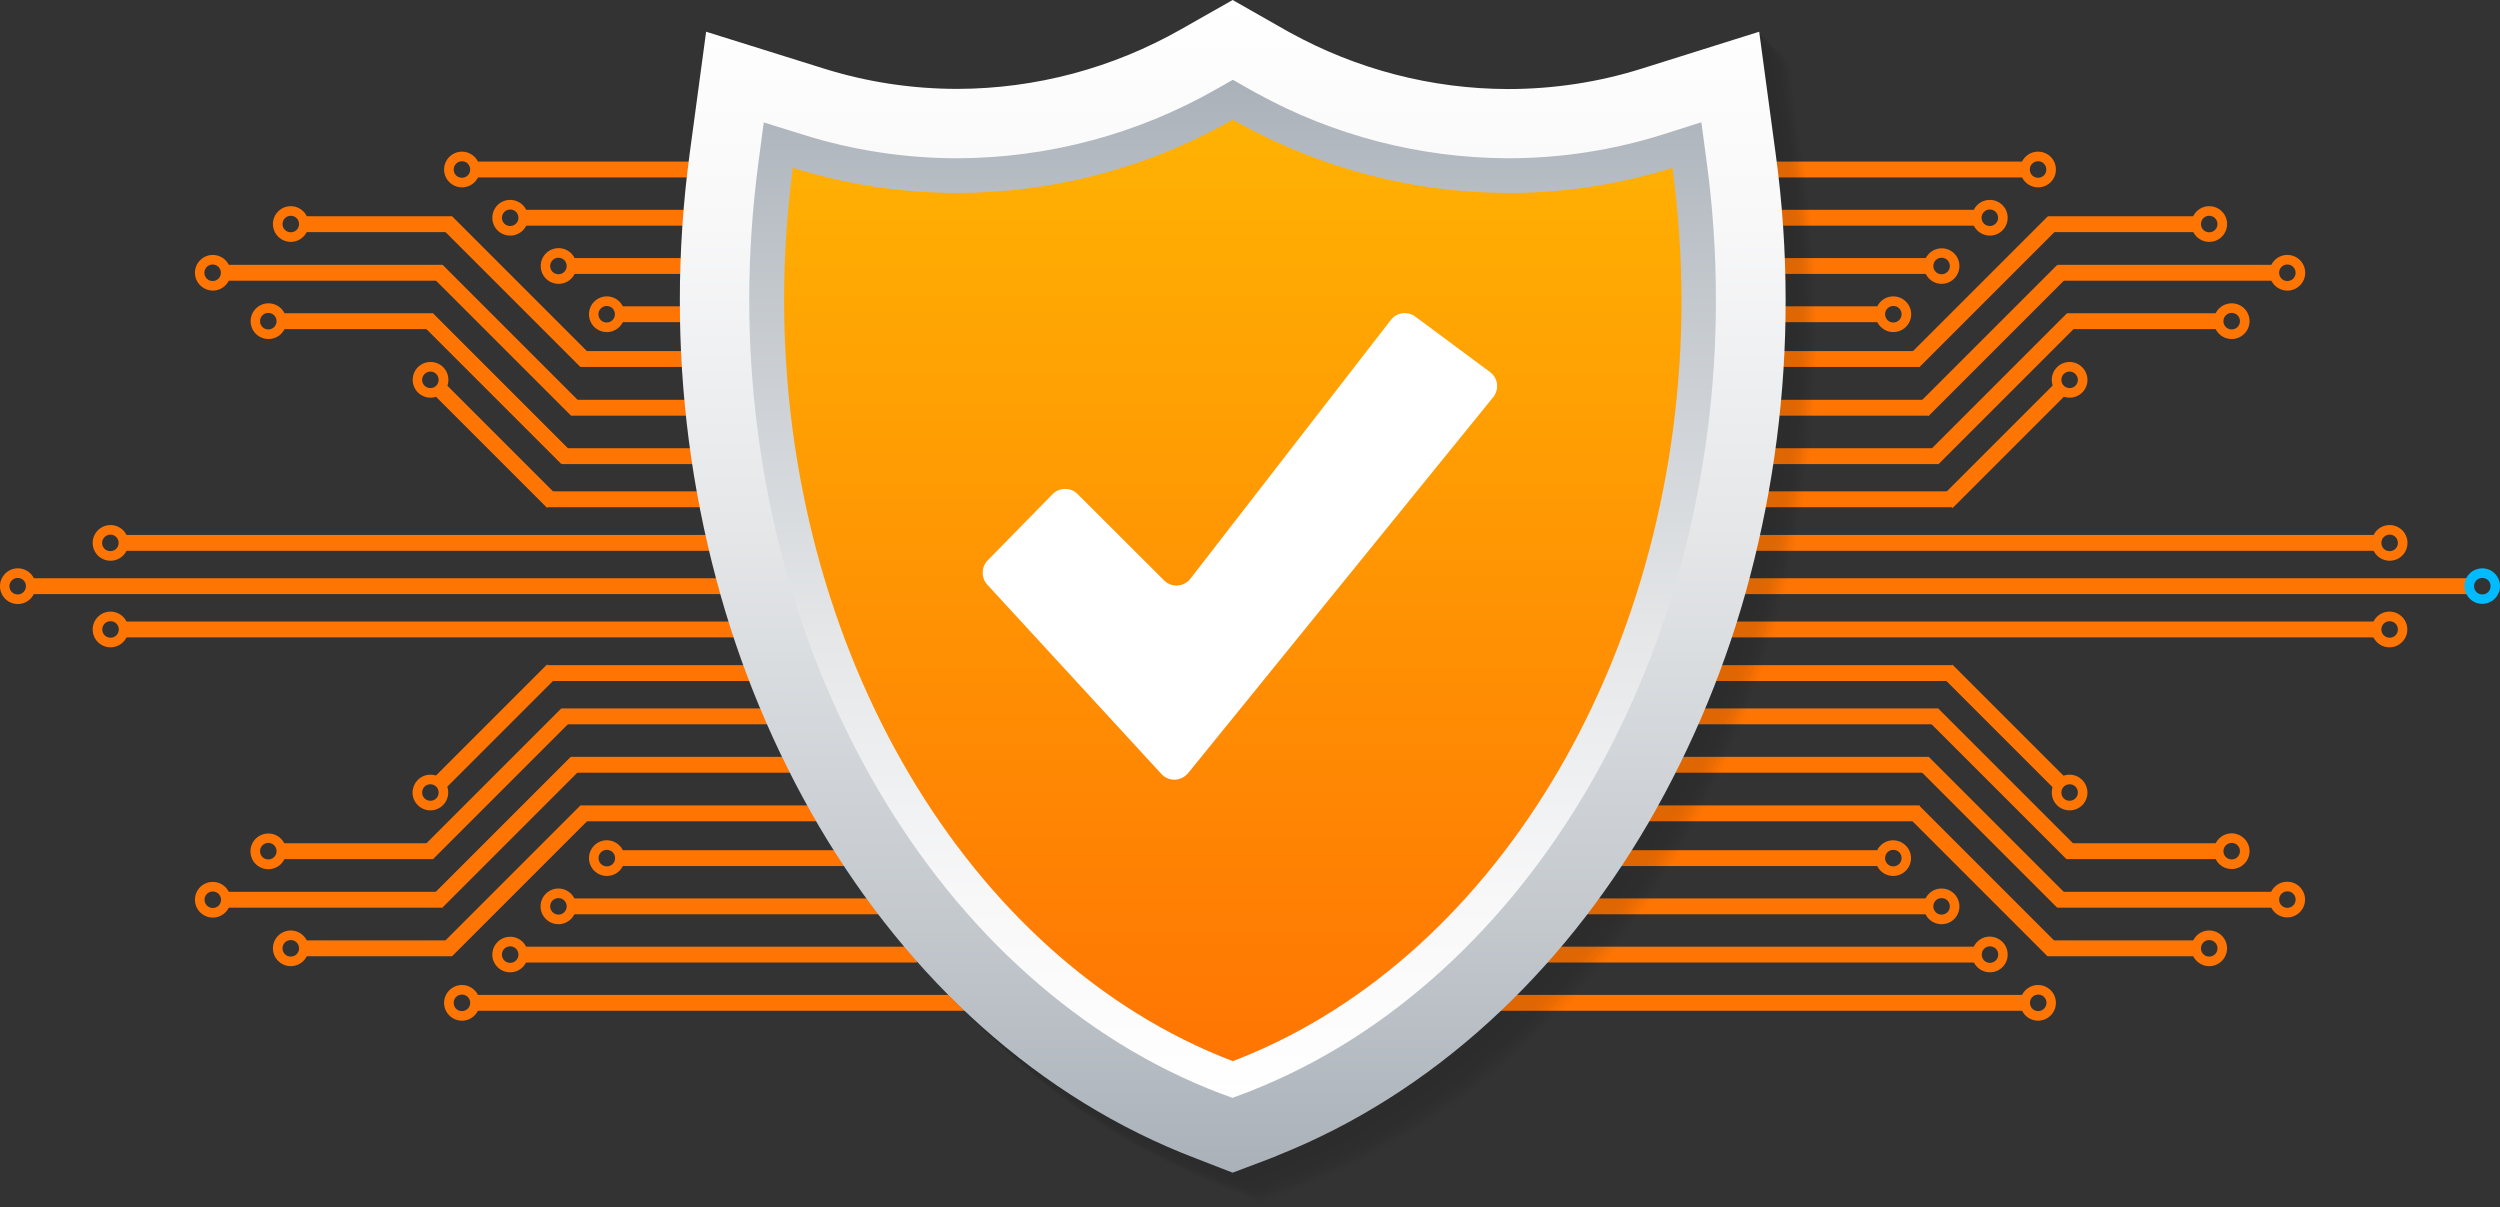 <?xml version="1.0" encoding="utf-8"?>
<!-- Generator: Adobe Illustrator 24.0.1, SVG Export Plug-In . SVG Version: 6.00 Build 0)  -->
<svg version="1.1" id="Layer_1" xmlns="http://www.w3.org/2000/svg" xmlns:xlink="http://www.w3.org/1999/xlink" x="0px" y="0px"
	 viewBox="0 0 1513.2 730.7" style="enable-background:new 0 0 1513.2 730.7;" xml:space="preserve">
<rect x="0" y="0" width="1513.2" height="730.7" fill="#333333" stroke="none"/>
<style type="text/css">
	.st0{fill:#FF7503;}
	.st1{fill:url(#SVGID_1_);}
	.st2{opacity:0.13;}
	.st3{fill-opacity:0;}
	.st4{opacity:7.692300e-02;enable-background:new    ;}
	.st5{opacity:0.154;enable-background:new    ;}
	.st6{opacity:0.231;enable-background:new    ;}
	.st7{opacity:0.308;enable-background:new    ;}
	.st8{opacity:0.385;enable-background:new    ;}
	.st9{opacity:0.462;enable-background:new    ;}
	.st10{opacity:0.538;enable-background:new    ;}
	.st11{opacity:0.615;enable-background:new    ;}
	.st12{opacity:0.692;enable-background:new    ;}
	.st13{opacity:0.769;enable-background:new    ;}
	.st14{opacity:0.846;enable-background:new    ;}
	.st15{opacity:0.923;enable-background:new    ;}
	.st16{fill:url(#SVGID_2_);}
	.st17{fill:url(#SVGID_3_);}
	.st18{fill:url(#SVGID_4_);}
	.st19{fill:#FFFFFF;}
	.st20{fill:#214270;}
	.st21{fill:#577CBC;}
	.st22{fill:#AFCAEF;}
</style>
<title>Asset 1</title>
<g id="Layer_2_1_">
	<g id="Layer_1-2">
		<rect x="905.4" y="602.2" class="st0" width="319.3" height="9.6"/>
		<path class="st0" d="M1244.4,607c0,5.9-4.8,10.8-10.8,10.8c-5.9,0-10.8-4.8-10.8-10.8c0-5.9,4.8-10.8,10.8-10.8
			S1244.4,601.1,1244.4,607C1244.4,607,1244.4,607,1244.4,607z M1238.7,607c0-2.8-2.2-5-5-5s-5,2.2-5,5s2.2,5,5,5l0,0
			C1236.4,612,1238.7,609.8,1238.7,607z"/>
		<rect x="912.1" y="573" class="st0" width="283.4" height="9.6"/>
		<path class="st0" d="M1215.2,577.8c0,6-4.9,10.8-10.8,10.7c-6,0-10.8-4.9-10.8-10.8c0-5.9,4.8-10.8,10.8-10.8l0,0
			C1210.4,567,1215.2,571.8,1215.2,577.8C1215.2,577.8,1215.2,577.8,1215.2,577.8z M1209.5,577.8c0-2.8-2.2-5-5-5s-5,2.2-5,5
			s2.2,5,5,5l0,0C1207.2,582.8,1209.5,580.6,1209.5,577.8z"/>
		<rect x="933.1" y="350" class="st0" width="560.4" height="9.6"/>
		
			<linearGradient id="SVGID_1_" gradientUnits="userSpaceOnUse" x1="1527.69" y1="730.77" x2="858.12" y2="730.77" gradientTransform="matrix(1 0 0 1 0 -376)">
			<stop  offset="0" style="stop-color:#00BEFF"/>
			<stop  offset="1" style="stop-color:#007DFF"/>
		</linearGradient>
		<path class="st1" d="M1513.2,354.8c0,5.9-4.9,10.7-10.8,10.7c-5.9,0-10.7-4.9-10.7-10.8c0-5.9,4.8-10.7,10.8-10.7
			C1508.4,344,1513.2,348.8,1513.2,354.8C1513.2,354.8,1513.2,354.8,1513.2,354.8z M1507.5,354.8c0-2.8-2.2-5-5-5s-5,2.2-5,5
			s2.2,5,5,5l0,0C1505.3,359.8,1507.5,357.6,1507.5,354.8z"/>
		<rect x="939.7" y="376.2" class="st0" width="497.8" height="9.6"/>
		<path class="st0" d="M1457.1,381c0,5.9-4.8,10.8-10.8,10.8s-10.8-4.8-10.8-10.8c0-5.9,4.8-10.8,10.8-10.8l0,0
			C1452.3,370.2,1457.1,375.1,1457.1,381z M1451.4,381c0-2.8-2.2-5-5-5s-5,2.2-5,5s2.2,5,5,5l0,0
			C1449.2,386,1451.4,383.8,1451.4,381z"/>
		<rect x="928.9" y="543.8" class="st0" width="237.3" height="9.6"/>
		<path class="st0" d="M1186,548.6c0,6-4.8,10.8-10.8,10.8s-10.8-4.8-10.8-10.8c0-6,4.8-10.8,10.8-10.8c0,0,0,0,0,0l0,0
			C1181.2,537.8,1186,542.7,1186,548.6z M1180.2,548.6c0-2.8-2.2-5-5-5s-5,2.2-5,5s2.2,5,5,5l0,0
			C1178,553.6,1180.2,551.4,1180.2,548.6L1180.2,548.6z"/>
		<rect x="899.7" y="514.6" class="st0" width="237.3" height="9.6"/>
		<path class="st0" d="M1156.7,519.4c0,5.9-4.8,10.8-10.8,10.8c-5.9,0-10.8-4.8-10.8-10.8c0-5.9,4.8-10.8,10.8-10.8c0,0,0,0,0,0
			C1151.9,508.7,1156.7,513.5,1156.7,519.4z M1151,519.4c0-2.8-2.2-5-5-5s-5,2.2-5,5s2.2,5,5,5l0,0
			C1148.7,524.4,1151,522.2,1151,519.4z"/>
		
			<rect x="1207.8" y="391.5" transform="matrix(0.707 -0.707 0.707 0.707 44.308 986.229)" class="st0" width="9.6" height="96.2"/>
		<path class="st0" d="M1263.5,479.7c0,6-4.8,10.8-10.8,10.8s-10.8-4.8-10.8-10.8c0-6,4.8-10.8,10.8-10.8c0,0,0,0,0,0l0,0
			C1258.6,468.9,1263.4,473.7,1263.5,479.7z M1257.7,479.7c0-2.8-2.2-5-5-5s-5,2.2-5,5s2.2,5,5,5l0,0
			C1255.5,484.7,1257.7,482.4,1257.7,479.7z"/>
		<rect x="937.8" y="402.6" class="st0" width="244" height="9.6"/>
		<rect x="1239.6" y="569.2" class="st0" width="88.7" height="9.6"/>
		<path class="st0" d="M1348,574c0,5.9-4.8,10.8-10.8,10.8c-5.9,0-10.8-4.8-10.8-10.8c0-5.9,4.8-10.8,10.8-10.8S1348,568.1,1348,574
			C1348,574,1348,574,1348,574z M1342.2,574c0-2.8-2.2-5-5-5s-5,2.2-5,5s2.2,5,5,5S1342.2,576.8,1342.2,574z"/>
		
			<rect x="1195.9" y="473.4" transform="matrix(0.707 -0.707 0.707 0.707 -25.317 1005.2)" class="st0" width="9.6" height="119.5"/>
		<rect x="924.6" y="487.5" class="st0" width="237.3" height="9.6"/>
		<rect x="1245.3" y="539.8" class="st0" width="130.2" height="9.6"/>
		<path class="st0" d="M1395.2,544.5c0,5.9-4.8,10.8-10.8,10.8c-5.9,0-10.8-4.8-10.8-10.8c0-5.9,4.8-10.8,10.8-10.8
			S1395.2,538.6,1395.2,544.5C1395.2,544.5,1395.2,544.5,1395.2,544.5z M1389.5,544.5c0-2.8-2.2-5-5-5s-5,2.2-5,5s2.2,5,5,5l0,0
			C1387.3,549.5,1389.5,547.3,1389.5,544.5z"/>
		
			<rect x="1201.7" y="444" transform="matrix(0.707 -0.707 0.707 0.707 -2.804 1000.631)" class="st0" width="9.6" height="119.4"/>
		<rect x="930.3" y="458.1" class="st0" width="237.3" height="9.6"/>
		<rect x="1251.1" y="510.4" class="st0" width="90.8" height="9.6"/>
		<path class="st0" d="M1361.6,515.2c0,5.9-4.8,10.8-10.8,10.8s-10.8-4.8-10.8-10.8c0-5.9,4.8-10.8,10.8-10.8
			C1356.8,504.5,1361.6,509.3,1361.6,515.2z M1355.8,515.2c0-2.8-2.2-5-5-5s-5,2.2-5,5s2.2,5,5,5l0,0
			C1353.6,520.2,1355.8,518,1355.8,515.2z"/>
		
			<rect x="1207.4" y="414.7" transform="matrix(0.707 -0.707 0.707 0.707 19.612 996.112)" class="st0" width="9.6" height="119.4"/>
		<rect x="936" y="428.8" class="st0" width="237.3" height="9.6"/>
		<rect x="987.4" y="97.8" class="st0" width="237.3" height="9.6"/>
		<path class="st0" d="M1233.6,113.4c-5.9,0-10.8-4.8-10.8-10.8s4.8-10.8,10.8-10.8s10.8,4.8,10.8,10.8
			C1244.4,108.6,1239.6,113.4,1233.6,113.4L1233.6,113.4z M1233.6,97.6c-2.8,0-5,2.2-5,5s2.2,5,5,5s5-2.2,5-5l0,0
			C1238.6,99.8,1236.4,97.6,1233.6,97.6z"/>
		<rect x="958.2" y="127" class="st0" width="237.3" height="9.6"/>
		<path class="st0" d="M1204.4,142.6c-5.9,0-10.8-4.8-10.8-10.8s4.8-10.8,10.8-10.8s10.8,4.8,10.8,10.8
			C1215.2,137.8,1210.4,142.6,1204.4,142.6L1204.4,142.6z M1204.4,126.8c-2.8,0-5,2.2-5,5c0,2.8,2.2,5,5,5s5-2.2,5-5c0,0,0,0,0,0
			l0,0C1209.4,129,1207.2,126.8,1204.4,126.8z"/>
		<rect x="939.7" y="323.8" class="st0" width="497.8" height="9.6"/>
		<path class="st0" d="M1446.4,339.4c-5.9,0-10.8-4.8-10.8-10.8s4.8-10.8,10.8-10.8c5.9,0,10.8,4.8,10.8,10.8
			C1457.2,334.6,1452.4,339.4,1446.4,339.4L1446.4,339.4z M1446.4,323.6c-2.8,0-5,2.2-5,5s2.2,5,5,5s5-2.2,5-5l0,0
			C1451.4,325.8,1449.2,323.6,1446.4,323.6z"/>
		<rect x="928.9" y="156.2" class="st0" width="237.3" height="9.6"/>
		<path class="st0" d="M1175.2,171.8c-5.9,0-10.7-4.9-10.7-10.8c0-5.9,4.9-10.7,10.8-10.7c5.9,0,10.7,4.8,10.7,10.7
			C1186,166.9,1181.2,171.8,1175.2,171.8C1175.2,171.8,1175.2,171.8,1175.2,171.8z M1175.2,156c-2.8,0-5,2.2-5,5s2.2,5,5,5
			s5-2.2,5-5l0,0C1180.2,158.2,1178,156,1175.2,156C1175.2,156,1175.2,156,1175.2,156L1175.2,156z"/>
		<rect x="899.7" y="185.4" class="st0" width="237.3" height="9.6"/>
		<path class="st0" d="M1146,201c-5.9,0-10.8-4.8-10.8-10.8s4.8-10.8,10.8-10.8c5.9,0,10.8,4.8,10.8,10.8S1151.9,201,1146,201
			L1146,201z M1146,185.2c-2.8,0-5,2.2-5,5s2.2,5,5,5s5-2.2,5-5l0,0C1151,187.4,1148.8,185.2,1146,185.2z"/>
		
			<rect x="1164.6" y="265.2" transform="matrix(0.707 -0.707 0.707 0.707 164.245 936.55)" class="st0" width="96.2" height="9.6"/>
		<path class="st0" d="M1252.7,240.7c-5.9,0-10.8-4.8-10.8-10.8c0-5.9,4.8-10.8,10.8-10.8c5.9,0,10.7,4.8,10.8,10.8
			C1263.5,235.9,1258.7,240.7,1252.7,240.7C1252.7,240.7,1252.7,240.7,1252.7,240.7z M1252.7,224.9c-2.8,0-5,2.2-5,5s2.2,5,5,5
			s5-2.2,5-5l0,0C1257.7,227.2,1255.4,224.9,1252.7,224.9L1252.7,224.9L1252.7,224.9z"/>
		<rect x="937.8" y="297.4" class="st0" width="244" height="9.6"/>
		<rect x="1239.6" y="130.9" class="st0" width="88.7" height="9.6"/>
		<path class="st0" d="M1337.2,146.4c-5.9,0-10.8-4.8-10.8-10.8c0-5.9,4.8-10.8,10.8-10.8s10.8,4.8,10.8,10.8c0,0,0,0,0,0
			C1348,141.6,1343.2,146.4,1337.2,146.4z M1337.2,130.6c-2.8,0-5,2.2-5,5s2.2,5,5,5s5-2.2,5-5l0,0
			C1342.2,132.9,1340,130.6,1337.2,130.6L1337.2,130.6L1337.2,130.6z"/>
		
			<rect x="1141" y="171.7" transform="matrix(0.707 -0.707 0.707 0.707 226.896 900.729)" class="st0" width="119.4" height="9.6"/>
		<rect x="924.6" y="212.5" class="st0" width="237.3" height="9.6"/>
		<rect x="1245.3" y="160.3" class="st0" width="130.2" height="9.6"/>
		<path class="st0" d="M1384.5,175.9c-5.9,0-10.8-4.8-10.8-10.8s4.8-10.8,10.8-10.8c5.9,0,10.8,4.8,10.8,10.8
			S1390.4,175.9,1384.5,175.9L1384.5,175.9z M1384.5,160.1c-2.8,0-5,2.2-5,5s2.2,5,5,5s5-2.2,5-5l0,0
			C1389.5,162.3,1387.2,160.1,1384.5,160.1z"/>
		
			<rect x="1146.7" y="201.1" transform="matrix(0.707 -0.707 0.707 0.707 207.753 913.416)" class="st0" width="119.4" height="9.6"/>
		<rect x="930.3" y="242" class="st0" width="237.3" height="9.6"/>
		<rect x="1251.1" y="189.6" class="st0" width="90.8" height="9.6"/>
		<path class="st0" d="M1350.8,205.2c-6,0-10.8-4.8-10.8-10.8c0-6,4.8-10.8,10.8-10.8c6,0,10.8,4.8,10.8,10.8l0,0
			C1361.6,200.3,1356.8,205.2,1350.8,205.2z M1350.8,189.4c-2.8,0-5,2.2-5,5s2.2,5,5,5s5-2.2,5-5l0,0
			C1355.8,191.6,1353.6,189.4,1350.8,189.4z"/>
		
			<rect x="1152.5" y="230.5" transform="matrix(0.707 -0.707 0.707 0.707 188.707 926.067)" class="st0" width="119.4" height="9.6"/>
		<rect x="936" y="271.3" class="st0" width="237.3" height="9.6"/>
		<rect x="288.5" y="97.8" class="st0" width="319.3" height="9.6"/>
		<path class="st0" d="M268.8,102.6c0-5.9,4.8-10.8,10.8-10.8c5.9,0,10.8,4.8,10.8,10.8s-4.8,10.8-10.8,10.8c0,0,0,0,0,0l0,0
			C273.7,113.4,268.8,108.6,268.8,102.6z M274.6,102.6c0,2.8,2.2,5,5,5s5-2.2,5-5s-2.2-5-5-5l0,0C276.8,97.6,274.6,99.9,274.6,102.6
			z"/>
		<rect x="317.7" y="127" class="st0" width="283.4" height="9.6"/>
		<path class="st0" d="M298,131.8c0-6,4.8-10.8,10.8-10.8c6,0,10.8,4.8,10.8,10.8c0,6-4.8,10.8-10.8,10.8l0,0
			C302.8,142.6,298,137.8,298,131.8z M303.8,131.8c0,2.8,2.2,5,5,5s5-2.2,5-5s-2.2-5-5-5l0,0C306,126.8,303.8,129.1,303.8,131.8
			L303.8,131.8z"/>
		<rect x="19.7" y="350" class="st0" width="560.4" height="9.6"/>
		<path class="st0" d="M0,354.8c0-5.9,4.8-10.8,10.8-10.8s10.8,4.8,10.8,10.8c0,5.9-4.8,10.8-10.8,10.8C4.8,365.6,0,360.8,0,354.8
			C0,354.8,0,354.8,0,354.8z M5.7,354.8c0,2.8,2.2,5,5,5s5-2.2,5-5s-2.2-5-5-5l0,0C8,349.8,5.7,352,5.7,354.8z"/>
		<rect x="75.8" y="323.8" class="st0" width="497.8" height="9.6"/>
		<path class="st0" d="M56.1,328.6c0-5.9,4.8-10.8,10.8-10.8c5.9,0,10.8,4.8,10.8,10.8c0,5.9-4.8,10.8-10.8,10.8c0,0,0,0,0,0l0,0
			C60.9,339.4,56.1,334.6,56.1,328.6z M61.8,328.6c0,2.8,2.2,5,5,5s5-2.2,5-5s-2.2-5-5-5l0,0C64.1,323.6,61.8,325.9,61.8,328.6z"/>
		<rect x="347" y="156.2" class="st0" width="237.3" height="9.6"/>
		<path class="st0" d="M327.3,161c0-6,4.8-10.8,10.8-10.8c6,0,10.8,4.8,10.8,10.8c0,6-4.8,10.8-10.8,10.8l0,0
			C332.1,171.8,327.3,167,327.3,161z M333,161c0,2.8,2.2,5,5,5s5-2.2,5-5s-2.2-5-5-5l0,0C335.3,156,333,158.2,333,161
			C333,161,333,161,333,161L333,161z"/>
		<rect x="376.2" y="185.4" class="st0" width="237.3" height="9.6"/>
		<path class="st0" d="M356.5,190.2c0-5.9,4.8-10.8,10.8-10.8c5.9,0,10.8,4.8,10.8,10.8c0,5.9-4.8,10.8-10.8,10.8l0,0l0,0
			C361.3,201,356.5,196.2,356.5,190.2z M362.2,190.2c0,2.8,2.2,5,5,5s5-2.2,5-5s-2.2-5-5-5l0,0C364.5,185.2,362.2,187.5,362.2,190.2
			z"/>
		
			<rect x="295.8" y="221.9" transform="matrix(0.707 -0.707 0.707 0.707 -102.88 291.638)" class="st0" width="9.6" height="96.2"/>
		<path class="st0" d="M249.8,229.9c0-6,4.8-10.8,10.8-10.8c6,0,10.8,4.8,10.8,10.8c0,6-4.8,10.8-10.8,10.8l0,0
			C254.6,240.7,249.8,235.9,249.8,229.9z M255.5,229.9c0,2.8,2.2,5,5,5c2.8,0,5-2.2,5-5c0-2.8-2.2-5-5-5l0,0
			C257.8,224.9,255.5,227.2,255.5,229.9L255.5,229.9z"/>
		<rect x="331.5" y="297.4" class="st0" width="244" height="9.6"/>
		<rect x="184.9" y="130.9" class="st0" width="88.7" height="9.6"/>
		<path class="st0" d="M165.2,135.6c0-5.9,4.8-10.8,10.8-10.8c5.9,0,10.8,4.8,10.8,10.8c0,5.9-4.8,10.8-10.8,10.8l0,0
			C170.1,146.4,165.2,141.6,165.2,135.6z M171,135.6c0,2.8,2.2,5,5,5s5-2.2,5-5s-2.2-5-5-5l0,0C173.2,130.6,171,132.9,171,135.6z"/>
		
			<rect x="307.7" y="116.8" transform="matrix(0.707 -0.707 0.707 0.707 -33.259 272.663)" class="st0" width="9.6" height="119.4"/>
		<rect x="351.3" y="212.5" class="st0" width="237.3" height="9.6"/>
		<rect x="137.7" y="160.3" class="st0" width="130.2" height="9.6"/>
		<path class="st0" d="M118,165.1c0-5.9,4.8-10.8,10.8-10.8c5.9,0,10.8,4.8,10.8,10.8c0,5.9-4.8,10.8-10.8,10.8l0,0
			C122.8,175.8,118,171,118,165.1z M123.7,165.1c0,2.8,2.2,5,5,5c2.8,0,5-2.2,5-5s-2.2-5-5-5c0,0,0,0,0,0l0,0
			C126,160.1,123.7,162.3,123.7,165.1C123.7,165.1,123.7,165.1,123.7,165.1L123.7,165.1z"/>
		
			<rect x="302" y="146.2" transform="matrix(0.707 -0.707 0.707 0.707 -55.758 277.232)" class="st0" width="9.6" height="119.4"/>
		<rect x="345.6" y="242" class="st0" width="237.3" height="9.6"/>
		<rect x="171.4" y="189.6" class="st0" width="90.8" height="9.6"/>
		<path class="st0" d="M151.7,194.4c0-5.9,4.8-10.8,10.8-10.8s10.8,4.8,10.8,10.8s-4.8,10.8-10.8,10.8l0,0
			C156.5,205.2,151.7,200.4,151.7,194.4z M157.4,194.4c0,2.8,2.2,5,5,5s5-2.2,5-5s-2.2-5-5-5l0,0
			C159.6,189.4,157.4,191.6,157.4,194.4L157.4,194.4L157.4,194.4z"/>
		
			<rect x="296.2" y="175.5" transform="matrix(0.707 -0.707 0.707 0.707 -78.178 281.761)" class="st0" width="9.6" height="119.4"/>
		<rect x="339.9" y="271.3" class="st0" width="237.3" height="9.6"/>
		<rect x="288.5" y="602.2" class="st0" width="319.9" height="9.6"/>
		<path class="st0" d="M279.6,596.2c5.9,0,10.8,4.8,10.8,10.8c0,5.9-4.8,10.8-10.8,10.8c-5.9,0-10.8-4.8-10.8-10.8c0,0,0,0,0,0
			C268.8,601.1,273.7,596.2,279.6,596.2z M279.6,612c2.8,0,5-2.2,5-5s-2.2-5-5-5s-5,2.2-5,5S276.8,612,279.6,612z"/>
		<rect x="317.7" y="573" class="st0" width="237.3" height="9.6"/>
		<path class="st0" d="M308.8,567c5.9,0,10.8,4.8,10.7,10.8c0,5.9-4.8,10.8-10.8,10.7c-5.9,0-10.7-4.8-10.7-10.7
			C298,571.9,302.8,567,308.8,567C308.7,567,308.8,567,308.8,567z M308.8,582.8c2.8,0,5-2.2,5-5s-2.2-5-5-5s-5,2.2-5,5
			C303.8,580.6,306,582.8,308.8,582.8C308.8,582.8,308.8,582.8,308.8,582.8L308.8,582.8z"/>
		<rect x="75.8" y="376.2" class="st0" width="497.8" height="9.6"/>
		<path class="st0" d="M66.9,370.2c5.9,0,10.8,4.8,10.8,10.8c0,5.9-4.8,10.8-10.8,10.8S56.1,387,56.1,381c0,0,0,0,0,0
			C56.1,375.1,60.9,370.2,66.9,370.2z M66.9,386c2.8,0,5-2.2,5-5s-2.2-5-5-5s-5,2.2-5,5l0,0C61.9,383.8,64.1,386,66.9,386L66.9,386z
			"/>
		<rect x="347" y="543.8" class="st0" width="237.3" height="9.6"/>
		<path class="st0" d="M338,537.8c5.9,0,10.8,4.8,10.8,10.8c0,5.9-4.8,10.8-10.8,10.8c-5.9,0-10.8-4.8-10.8-10.8
			S332.1,537.8,338,537.8L338,537.8z M338,553.6c2.8,0,5-2.2,5-5s-2.2-5-5-5s-5,2.2-5,5l0,0C333,551.4,335.3,553.6,338,553.6z"/>
		<rect x="376.2" y="514.6" class="st0" width="237.3" height="9.6"/>
		<path class="st0" d="M367.3,508.6c5.9,0,10.8,4.8,10.8,10.8s-4.8,10.8-10.8,10.8c-5.9,0-10.8-4.8-10.8-10.8
			C356.5,513.5,361.3,508.6,367.3,508.6C367.3,508.6,367.3,508.6,367.3,508.6z M367.3,524.4c2.8,0,5-2.2,5-5s-2.2-5-5-5s-5,2.2-5,5
			l0,0C362.3,522.2,364.5,524.4,367.3,524.4z"/>
		
			<rect x="252.5" y="434.8" transform="matrix(0.707 -0.707 0.707 0.707 -222.824 341.32)" class="st0" width="96.2" height="9.6"/>
		<path class="st0" d="M260.5,468.9c5.9,0,10.8,4.8,10.8,10.8c0,5.9-4.8,10.8-10.8,10.8c-5.9,0-10.8-4.8-10.8-10.8
			C249.8,473.7,254.6,468.9,260.5,468.9C260.5,468.9,260.5,468.9,260.5,468.9z M260.5,484.7c2.8,0,5-2.2,5-5s-2.2-5-5-5s-5,2.2-5,5
			S257.8,484.7,260.5,484.7z"/>
		<rect x="331.5" y="402.6" class="st0" width="244" height="9.6"/>
		<rect x="184.9" y="569.2" class="st0" width="88.7" height="9.6"/>
		<path class="st0" d="M176,563.2c5.9,0,10.8,4.8,10.8,10.8c0,5.9-4.8,10.8-10.8,10.8c-5.9,0-10.8-4.8-10.8-10.8
			C165.2,568.1,170,563.2,176,563.2C176,563.2,176,563.2,176,563.2z M176,579c2.8,0,5-2.2,5-5s-2.2-5-5-5s-5,2.2-5,5l0,0
			C171,576.8,173.2,579,176,579L176,579z"/>
		
			<rect x="252.8" y="528.4" transform="matrix(0.707 -0.707 0.707 0.707 -285.468 377.139)" class="st0" width="119.4" height="9.6"/>
		<rect x="351.3" y="487.5" class="st0" width="237.3" height="9.6"/>
		<rect x="137.7" y="539.8" class="st0" width="130.2" height="9.6"/>
		<path class="st0" d="M128.8,533.8c5.9,0,10.8,4.8,10.8,10.8c0,5.9-4.8,10.8-10.8,10.8c-5.9,0-10.8-4.8-10.8-10.8c0,0,0,0,0,0
			C118,538.6,122.8,533.8,128.8,533.8z M128.8,549.6c2.8,0,5-2.2,5-5s-2.2-5-5-5c-2.8,0-5,2.2-5,5l0,0
			C123.8,547.3,126,549.6,128.8,549.6z"/>
		
			<rect x="247" y="498.9" transform="matrix(0.707 -0.707 0.707 0.707 -266.336 364.444)" class="st0" width="119.4" height="9.6"/>
		<rect x="345.6" y="458.1" class="st0" width="237.3" height="9.6"/>
		<rect x="171.4" y="510.4" class="st0" width="90.8" height="9.6"/>
		<path class="st0" d="M162.4,504.5c6,0,10.8,4.8,10.8,10.8c0,6-4.8,10.8-10.8,10.8c-6,0-10.8-4.8-10.8-10.8c0,0,0,0,0,0l0,0
			C151.6,509.3,156.5,504.5,162.4,504.5z M162.4,520.2c2.8,0,5-2.2,5-5s-2.2-5-5-5s-5,2.2-5,5l0,0
			C157.4,518,159.6,520.2,162.4,520.2z"/>
		
			<rect x="241.3" y="469.6" transform="matrix(0.707 -0.707 0.707 0.707 -247.283 351.796)" class="st0" width="119.4" height="9.6"/>
		<rect x="339.9" y="428.8" class="st0" width="237.3" height="9.6"/>
		<g class="st2">
			<path class="st3" d="M744.7,722.1c-46.7-17.8-90.3-44.7-129.7-79.9c-37.7-33.7-70.6-74.3-98.1-120.8
				c-27.5-46.9-48.5-97.3-62.4-149.9c-14.7-55.1-22.1-111.9-22-169c0-29.5,2-59,5.9-88.2l9.9-74.1l71.3,22.3
				c26.2,8.2,53.4,12.3,80.8,12.3c47.5-0.1,94.1-12.6,135.4-36.1L767.1,21l31.1,17.7l1.4,0.8l0.1,0.1l2,1.1
				c40.4,22.3,85.7,34.1,131.9,34.2c27.4,0,54.7-4.1,80.9-12.3l71.3-22.4l10,74.1c3.9,29.2,5.9,58.7,5.9,88.2
				c0.1,56.6-7.2,112.9-21.6,167.6c-13.7,52.1-34.3,102.2-61.3,148.9c-26.9,46.2-59.4,86.7-96.5,120.5
				c-38.7,35.3-81.7,62.4-127.6,80.7l-1.1,0.4c-1.3,0.5-2.6,1.1-4,1.6l-22.5,8.5L744.7,722.1z"/>
			<path class="st4" d="M743.1,720.5c-46.7-17.8-90.3-44.7-129.7-79.9c-37.7-33.7-70.6-74.4-98.1-120.8
				c-27.5-46.9-48.5-97.3-62.4-149.9c-14.7-55.1-22.1-111.9-22-169c0-29.5,2-59,5.9-88.2l10-74.1l71.3,22.3
				c26.2,8.2,53.5,12.3,80.9,12.3c47.5-0.1,94.2-12.6,135.4-36.1l31.1-17.7l31.1,17.7l1.4,0.8l0.2,0.1l2,1.1
				c40.4,22.3,85.7,34,131.9,34.2c27.4,0,54.7-4.1,80.8-12.3l71.3-22.3l10,74.1c3.9,29.3,5.9,58.7,5.9,88.2
				c0.1,56.6-7.2,112.9-21.6,167.6c-13.7,52.1-34.3,102.2-61.3,148.9c-26.9,46.2-59.4,86.7-96.5,120.5
				C882,673,839,700.2,793.1,718.4l-1.1,0.5c-1.3,0.5-2.7,1.1-4,1.6l-22.5,8.5L743.1,720.5z"/>
			<path class="st5" d="M741.4,718.8c-46.7-17.8-90.3-44.7-129.7-79.9c-37.7-33.7-70.6-74.3-98.1-120.8
				c-27.5-46.9-48.5-97.3-62.4-149.9c-14.7-55.2-22.1-112-22-169.1c0-29.5,2-59,5.9-88.2l10-74.1l71.3,22.3
				c26.2,8.2,53.5,12.3,80.9,12.3c47.5-0.1,94.2-12.6,135.4-36.1l31.1-17.6L795,35.4l1.4,0.8l0.2,0.1l2,1.1
				c40.4,22.3,85.8,34,131.9,34.2c27.4,0,54.7-4.1,80.9-12.3l71.3-22.3l10,74.1c3.9,29.2,5.9,58.7,5.9,88.2
				c0.1,56.6-7.2,112.9-21.6,167.6c-13.7,52.1-34.3,102.2-61.3,148.9c-26.9,46.2-59.4,86.7-96.5,120.5
				c-38.7,35.3-81.6,62.4-127.6,80.7l-1.1,0.5c-1.3,0.5-2.6,1.1-4,1.6l-22.5,8.6L741.4,718.8z"/>
			<path class="st6" d="M739.8,717.2c-46.7-17.8-90.3-44.7-129.7-79.9c-37.7-33.7-70.6-74.3-98.1-120.8
				c-27.5-46.9-48.5-97.3-62.4-149.9c-14.7-55.1-22.1-111.9-22-169c0-29.5,2-59,5.9-88.2l9.9-74.1l71.3,22.3
				c26.2,8.2,53.4,12.4,80.8,12.4c47.5-0.2,94.2-12.6,135.4-36.2l31.1-17.6l31.1,17.7l1.4,0.8l0.1,0.1l2,1.1
				C837.3,58,882.7,69.8,928.8,70c27.4,0,54.7-4.1,80.9-12.3l71.3-22.4l10,74.1c3.9,29.2,5.9,58.7,5.9,88.2
				c0.1,56.6-7.2,112.9-21.6,167.6c-13.7,52.1-34.3,102.2-61.3,148.9c-26.9,46.2-59.4,86.7-96.5,120.5
				c-38.7,35.3-81.7,62.4-127.6,80.7l-1.1,0.5c-1.3,0.5-2.6,1-4,1.6l-22.5,8.5L739.8,717.2z"/>
			<path class="st7" d="M738.2,715.6c-46.7-17.8-90.3-44.7-129.7-79.9c-37.7-33.7-70.6-74.3-98.1-120.8C483,468,462,417.6,448.1,365
				c-14.7-55.1-22.1-111.9-22-169c0-29.5,2-59,5.9-88.2l10-74.1L513.3,56c26.2,8.2,53.4,12.3,80.9,12.3
				c47.5-0.1,94.2-12.6,135.4-36.1l31.1-17.7l31.1,17.7l1.4,0.8l0.1,0.1l2,1.1c40.4,22.3,85.8,34,131.9,34.2
				c27.4,0,54.6-4.2,80.8-12.3l71.3-22.3l10,74.1c3.9,29.2,5.9,58.7,5.9,88.2c0.1,56.6-7.2,112.9-21.6,167.6
				c-13.7,52.1-34.3,102.2-61.3,148.9c-26.9,46.2-59.4,86.7-96.5,120.5c-38.7,35.2-81.6,62.4-127.6,80.7l-1.1,0.4
				c-1.3,0.5-2.7,1.1-4,1.6l-22.5,8.6L738.2,715.6z"/>
			<path class="st8" d="M736.6,714c-46.7-17.8-90.3-44.7-129.7-79.9c-37.7-33.7-70.7-74.3-98.1-120.8
				c-27.5-46.9-48.5-97.3-62.4-149.9c-14.7-55.2-22.1-112-22-169.1c0-29.5,2-59,5.9-88.2l10-74.1l71.3,22.3
				c26.2,8.2,53.5,12.3,80.9,12.3c47.5-0.1,94.1-12.6,135.4-36.1L759,12.9l31.1,17.7c0.5,0.3,0.9,0.5,1.4,0.8l0.2,0.1
				c0.7,0.4,1.3,0.7,2,1.1c40.4,22.3,85.8,34.1,131.9,34.2c27.4,0,54.7-4.1,80.9-12.3l71.3-22.4l10,74.1c3.9,29.3,5.9,58.7,5.9,88.2
				c0.1,56.6-7.2,112.9-21.7,167.6c-13.7,52.1-34.3,102.2-61.3,148.8c-26.9,46.2-59.4,86.7-96.5,120.5
				c-38.7,35.3-81.6,62.4-127.6,80.7l-1.1,0.5c-1.3,0.5-2.7,1.1-4,1.6l-22.5,8.5L736.6,714z"/>
			<path class="st9" d="M735,712.4c-46.7-17.8-90.3-44.7-129.7-79.9c-37.7-33.7-70.6-74.3-98.1-120.8
				c-27.5-46.9-48.5-97.3-62.4-149.9c-14.7-55.1-22.1-111.9-22-169c0-29.5,2-59,5.9-88.2l10-74.1L510,52.8
				c26.2,8.2,53.5,12.4,80.9,12.3C638.4,65,685.1,52.5,726.3,29l31.1-17.6L788.5,29l1.4,0.8l0.2,0.1l2,1.1
				c40.4,22.3,85.8,34,131.9,34.2c27.4,0,54.7-4.1,80.9-12.3l71.3-22.4l9.9,74.1c3.9,29.2,5.9,58.7,5.9,88.2
				c0.1,56.6-7.2,112.9-21.6,167.6c-13.7,52.1-34.3,102.2-61.3,148.9c-26.9,46.2-59.4,86.7-96.5,120.5
				C873.9,665,831,692.1,785,710.4l-1.1,0.5c-1.3,0.5-2.7,1-4,1.6l-22.5,8.6L735,712.4z"/>
			<path class="st10" d="M733.4,710.8c-46.7-17.8-90.3-44.7-129.7-79.9c-37.7-33.7-70.6-74.3-98.1-120.8
				c-27.5-46.9-48.5-97.3-62.4-149.9c-14.7-55.1-22.1-111.9-22-169c0-29.5,2-59,5.9-88.2l9.9-74.1l71.3,22.3
				c26.2,8.2,53.4,12.3,80.9,12.3c47.5-0.1,94.1-12.6,135.4-36.1l31.1-17.7l31.1,17.7c0.5,0.3,0.9,0.5,1.4,0.8l0.2,0.1l2,1.1
				c40.4,22.3,85.8,34,131.9,34.2c27.4,0,54.7-4.1,80.8-12.3l71.3-22.4l10,74.1c3.9,29.2,5.9,58.7,5.9,88.2
				c0.1,56.6-7.2,112.9-21.6,167.6c-13.7,52.1-34.3,102.2-61.3,148.9c-27,46.2-59.5,86.7-96.5,120.5
				c-38.7,35.2-81.6,62.4-127.6,80.7l-1.1,0.4c-1.3,0.5-2.6,1.1-4,1.6l-22.5,8.5L733.4,710.8z"/>
			<path class="st11" d="M731.8,709.1c-46.7-17.8-90.3-44.7-129.7-79.9c-37.7-33.7-70.6-74.4-98.1-120.8
				c-27.5-46.9-48.5-97.3-62.4-149.9c-14.7-55.1-22.1-111.9-22-169c0-29.5,2-59,5.9-88.2l10-74.1l71.3,22.3
				c26.2,8.2,53.5,12.3,80.9,12.3c47.5-0.1,94.2-12.6,135.4-36.1l31.1-17.6l31.1,17.7l1.4,0.8l0.2,0.1l2,1.1
				c40.4,22.3,85.8,34,131.9,34.2c27.4,0,54.7-4.1,80.9-12.3l71.3-22.4l9.9,74.1c3.9,29.2,5.9,58.7,5.9,88.2
				c0.1,56.6-7.2,112.9-21.6,167.6c-13.7,52.2-34.3,102.2-61.3,148.9c-26.9,46.2-59.4,86.7-96.5,120.5
				c-38.7,35.3-81.6,62.4-127.6,80.7l-1.1,0.5c-1.3,0.5-2.7,1.1-4,1.6l-22.5,8.6L731.8,709.1z"/>
			<path class="st12" d="M730.1,707.5c-46.7-17.8-90.3-44.7-129.7-79.9c-37.7-33.7-70.6-74.3-98.1-120.8
				c-27.5-46.9-48.5-97.3-62.4-149.8c-14.7-55.2-22.1-112-22-169.1c0-29.5,2-59,5.9-88.2l10-74.1l71.3,22.3
				c26.2,8.2,53.4,12.4,80.9,12.3c47.5-0.1,94.2-12.6,135.4-36.1l31.1-17.7l31.1,17.7c0.5,0.3,0.9,0.5,1.4,0.8l0.2,0.1l2,1.1
				c40.4,22.3,85.8,34,131.9,34.2c27.4,0,54.7-4.1,80.9-12.3l71.3-22.4l10,74.1c3.9,29.2,5.9,58.7,5.9,88.2
				c0.1,56.6-7.2,112.9-21.6,167.6c-13.7,52.1-34.3,102.2-61.3,148.9c-26.9,46.2-59.4,86.7-96.5,120.5
				c-38.7,35.3-81.6,62.4-127.6,80.7L779,706c-1.3,0.5-2.7,1.1-4,1.6l-22.5,8.5L730.1,707.5z"/>
			<path class="st13" d="M728.5,705.9c-46.7-17.8-90.3-44.7-129.7-79.9c-37.7-33.7-70.6-74.3-98.1-120.8
				c-27.5-46.9-48.5-97.3-62.4-149.9c-14.7-55.1-22.1-111.9-22-169c0-29.5,2-59,5.9-88.2l9.9-74.1l71.3,22.3
				c26.2,8.2,53.4,12.4,80.9,12.3c47.5-0.1,94.2-12.6,135.4-36.1L751,4.8l31.1,17.7l1.4,0.8l0.2,0.1l2,1.1
				c40.4,22.3,85.8,34.1,131.9,34.2c27.4,0,54.6-4.1,80.8-12.3l71.3-22.3l10,74.1c3.9,29.3,5.9,58.7,5.9,88.3
				c0.1,56.6-7.2,112.9-21.6,167.6c-13.7,52.1-34.3,102.2-61.3,148.9c-26.9,46.2-59.4,86.7-96.5,120.5
				c-38.7,35.2-81.7,62.4-127.6,80.7l-1.1,0.5c-1.3,0.5-2.6,1-4,1.6l-22.5,8.5L728.5,705.9z"/>
			<path class="st14" d="M726.9,704.3c-46.7-17.8-90.3-44.7-129.7-79.9c-37.7-33.7-70.6-74.3-98.1-120.8
				c-27.5-46.9-48.5-97.3-62.4-149.9c-14.7-55.2-22.1-112-22-169.1c0-29.5,2-59,5.9-88.2l10-74.1L502,44.7
				c26.2,8.2,53.4,12.3,80.8,12.3c47.5-0.1,94.2-12.6,135.4-36.1l31.1-17.7l31.1,17.7c0.5,0.3,0.9,0.5,1.4,0.8l0.1,0.1l2,1.1
				c40.4,22.3,85.8,34,131.9,34.2c27.4,0,54.7-4.1,80.9-12.3l71.3-22.4l10,74.1c3.9,29.2,5.9,58.7,5.9,88.2
				c0.1,56.6-7.2,112.9-21.6,167.6c-13.7,52.1-34.3,102.2-61.3,148.9c-26.9,46.2-59.4,86.7-96.5,120.5
				c-38.7,35.3-81.7,62.4-127.6,80.7l-1.1,0.4c-1.3,0.5-2.7,1.1-4,1.6l-22.5,8.6L726.9,704.3z"/>
			<path class="st15" d="M725.3,702.7c-46.7-17.8-90.3-44.7-129.7-79.9C558,589,525,548.4,497.5,502
				c-27.5-46.9-48.5-97.3-62.4-149.9c-14.7-55.2-22.1-112-22-169.1c0-29.5,2-59,5.9-88.2l10-74.1l71.3,22.3
				c26.2,8.2,53.4,12.4,80.8,12.3c47.5-0.1,94.2-12.6,135.4-36.1l31.1-17.7l31.1,17.7c0.5,0.3,0.9,0.5,1.4,0.8l0.2,0.1
				c0.7,0.4,1.3,0.7,2,1.1c40.4,22.3,85.8,34,131.9,34.2c27.4,0,54.7-4.1,80.9-12.3l71.3-22.4l10,74.1c3.9,29.2,5.9,58.7,5.9,88.2
				c0.1,56.6-7.2,112.9-21.6,167.6c-13.7,52.1-34.3,102.2-61.3,148.9c-27,46.2-59.5,86.7-96.5,120.5
				c-38.7,35.3-81.6,62.4-127.6,80.7l-1.1,0.5c-1.3,0.5-2.6,1.1-4,1.6l-22.5,8.5L725.3,702.7z"/>
			<path d="M723.7,701.1c-46.7-17.8-90.3-44.7-129.7-79.9c-37.7-33.7-70.6-74.3-98.1-120.8c-27.5-46.9-48.5-97.3-62.4-149.9
				c-14.7-55.1-22.1-111.9-22-169c0-29.5,2-59,5.9-88.2l10-74.1l71.3,22.3c26.2,8.2,53.4,12.3,80.8,12.3
				c47.5-0.1,94.1-12.6,135.4-36.1L746.1,0l31.1,17.7l1.4,0.8l0.2,0.1l2,1.1c40.4,22.3,85.8,34.1,131.9,34.2
				c27.4,0,54.7-4.1,80.8-12.3l71.3-22.4l10,74.1c4,29.3,6,58.7,6,88.2c0.1,56.6-7.2,112.9-21.6,167.6
				c-13.7,52.1-34.4,102.2-61.4,148.9c-26.9,46.2-59.4,86.7-96.5,120.5c-38.8,35.3-81.7,62.4-127.6,80.7l-1.1,0.5
				c-1.3,0.5-2.7,1.1-4,1.6l-22.5,8.5L723.7,701.1z"/>
		</g>
		
			<linearGradient id="SVGID_2_" gradientUnits="userSpaceOnUse" x1="746.195" y1="1085.62" x2="746.195" y2="376" gradientTransform="matrix(1 0 0 1 0 -376)">
			<stop  offset="0" style="stop-color:#AAB1B9"/>
			<stop  offset="0.21" style="stop-color:#C3C8CD"/>
			<stop  offset="0.54" style="stop-color:#E4E6E8"/>
			<stop  offset="0.81" style="stop-color:#F8F8F9"/>
			<stop  offset="1" style="stop-color:#FFFFFF"/>
		</linearGradient>
		<path class="st16" d="M723.7,701.1c-46.7-17.8-90.3-44.7-129.7-79.9c-37.7-33.7-70.6-74.3-98.1-120.8
			c-27.5-46.9-48.5-97.3-62.4-149.9c-14.7-55.1-22.1-111.9-22-169c0-29.5,2-59,5.9-88.2l10-74.1l71.3,22.3
			c26.2,8.2,53.4,12.3,80.8,12.3c47.5-0.1,94.1-12.6,135.4-36.1L746.1,0l31.1,17.7l1.4,0.8l0.2,0.1l2,1.1
			c40.4,22.3,85.8,34.1,131.9,34.2c27.4,0,54.7-4.1,80.8-12.3l71.3-22.4l10,74.1c4,29.3,6,58.7,6,88.2
			c0.1,56.6-7.2,112.9-21.6,167.6c-13.7,52.1-34.4,102.2-61.4,148.9c-26.9,46.2-59.4,86.7-96.5,120.5
			c-38.8,35.3-81.7,62.4-127.6,80.7l-1.1,0.5c-1.3,0.5-2.7,1.1-4,1.6l-22.5,8.5L723.7,701.1z"/>
		
			<linearGradient id="SVGID_3_" gradientUnits="userSpaceOnUse" x1="746.105" y1="424.36" x2="746.105" y2="1040.66" gradientTransform="matrix(1 0 0 1 0 -376)">
			<stop  offset="0" style="stop-color:#AAB1B9"/>
			<stop  offset="0.21" style="stop-color:#C3C8CD"/>
			<stop  offset="0.54" style="stop-color:#E4E6E8"/>
			<stop  offset="0.81" style="stop-color:#F8F8F9"/>
			<stop  offset="1" style="stop-color:#FFFFFF"/>
		</linearGradient>
		<path class="st17" d="M738.6,661.8c-41.8-15.9-81.1-40.2-116.6-72c-34.5-30.8-64.7-68.1-89.9-110.8c-25.6-43.6-45.1-90.5-58-139.4
			c-13.7-51.6-20.6-104.8-20.6-158.2c0-27.6,1.9-55.2,5.5-82.6l3.3-24.7l23.8,7.4c30.2,9.5,61.8,14.3,93.5,14.3
			c54.8-0.2,108.6-14.5,156.2-41.6l10.4-5.9l10.4,5.9c0.8,0.4,1.5,0.9,2.3,1.3l1.7,0.9c46.6,25.7,98.9,39.2,152.1,39.4
			c31.7,0,63.2-4.8,93.4-14.3l23.7-7.5l3.3,24.7c3.7,27.4,5.5,55,5.5,82.6c0.1,52.9-6.7,105.7-20.2,156.9
			c-12.7,48.5-31.9,95.1-57,138.4c-24.8,42.5-54.6,79.7-88.5,110.6c-35,31.9-73.6,56.3-114.8,72.7l-1.2,0.5l-3.4,1.3l-7.5,2.8
			L738.6,661.8z"/>
		
			<linearGradient id="SVGID_4_" gradientUnits="userSpaceOnUse" x1="746.125" y1="448.46" x2="746.125" y2="1018.18" gradientTransform="matrix(1 0 0 1 0 -376)">
			<stop  offset="0" style="stop-color:#FFB203"/>
			<stop  offset="1" style="stop-color:#FF7503"/>
		</linearGradient>
		<path class="st18" d="M1012.3,101.6c-32.3,10.1-65.9,15.3-99.7,15.2c-56.7-0.1-112.5-14.6-162.2-42c-1.4-0.8-2.9-1.6-4.3-2.3
			c-50.7,28.9-108.1,44.2-166.5,44.3c-33.8,0-67.5-5.1-99.7-15.2c-3.5,26.5-5.3,53.2-5.3,79.9c0,211.9,111.2,399.6,271.6,460.8
			c1.4-0.5,2.9-1.1,4.3-1.7c158.1-62.9,267.3-249.1,267.3-459.1C1017.7,154.7,1015.9,128,1012.3,101.6z"/>
		<path class="st19" d="M597.6,353.9L703,468.5c4,4.3,10.7,4.6,15,0.6c0.4-0.4,0.7-0.7,1.1-1.1l184.7-227.6c3.7-4.6,3-11.2-1.5-14.9
			l-0.4-0.3l-45.3-33.6c-4.6-3.4-11.2-2.6-14.7,2L720.5,350.3c-3.6,4.6-10.2,5.5-14.9,1.9c0,0,0,0,0,0c-0.4-0.3-0.7-0.6-1-0.9
			L652.2,299c-4.1-4.1-10.9-4.1-15,0l-0.1,0.1l-39.4,40.2C593.9,343.3,593.8,349.7,597.6,353.9z"/>
	</g>
</g>
<g transform="translate(349.299 -478.264)">
	<g transform="translate(-260.107 484.789)">
		<g transform="translate(0 0)">
			<path class="st20" d="M1883.9,210.5v0.4c0,2.7-2.2,4.8-4.8,4.8h-27.7c-5.7,0-8.3,4.6-8.3,9.4c0,4.2,2,8.7,9.4,8.7h14.9
				c17.3,0,21.4,10.3,21.4,20.2c0,11.6-5.7,20.1-20.2,20.1h-30.6c-2.7,0-4.8-2.2-4.8-4.8l0,0c0-2.7,2.2-4.8,4.8-4.8h30.9
				c6,0,8.7-4.6,8.7-9.6c0.4-4.9-3.2-9.3-8.1-9.7c-0.6-0.1-1.2,0-1.8,0h-14.8c-17,0-20.9-10.2-20.9-19.8c0-11.3,5.6-19.7,19.8-19.7
				h27.4C1881.7,205.7,1883.9,207.9,1883.9,210.5z"/>
			<path class="st0" d="M1910.5,229.4v39.7c0,2.8-2.2,5-5,5c0,0,0,0,0,0l0,0c-2.8,0-5-2.2-5-5c0,0,0,0,0,0v-39.7c0-2.8,2.2-5,5-5
				l0,0C1908.2,224.4,1910.5,226.7,1910.5,229.4z M1910.6,210.7L1910.6,210.7c0,2.8-2.3,5-5,5l0,0c-2.8,0-5-2.3-5-5l0,0
				c0-2.8,2.3-5,5-5l0,0C1908.3,205.7,1910.6,207.9,1910.6,210.7z"/>
			<path class="st20" d="M1971,202.9c2.8,0,5,2.3,5,5v44.9c0,14.3-6.4,21.3-18.3,21.3H1944c-13.3,0-21.6-8.1-21.6-24.8
				s8.3-24.8,21.6-24.8h21.9v-16.5C1965.9,205.1,1968.2,202.9,1971,202.9L1971,202.9z M1965.9,252.4V234h-21
				c-8.6,0-12.4,4.5-12.4,15.2s3.9,15.2,12.4,15.2h9.9C1962.8,264.4,1965.9,260.8,1965.9,252.4L1965.9,252.4z"/>
			<path class="st20" d="M2036.4,202.9c2.8,0,5,2.3,5,5v44.9c0,14.3-6.4,21.3-18.3,21.3h-13.8c-13.3,0-21.6-8.1-21.6-24.8
				s8.3-24.8,21.6-24.8h21.9v-16.5C2031.4,205.1,2033.7,202.9,2036.4,202.9L2036.4,202.9z M2031.4,252.4V234h-21
				c-8.6,0-12.4,4.5-12.4,15.2s3.9,15.2,12.4,15.2h9.9C2028.3,264.4,2031.4,260.8,2031.4,252.4L2031.4,252.4z"/>
			<path class="st20" d="M2065.7,207.9v16.6h17.5c16.8,0,25.1,8.1,25.1,21.7v23c0,2.8-2.2,5-5,5h-0.1c-2.8,0-5-2.2-5-5v-23
				c0-7.6-4.6-12.1-15-12.1h-17.5v35.1c0,2.8-2.2,5-5,5l0,0c-2.8,0-5-2.2-5-5l0,0v-61.2c0-2.8,2.2-5,5-5l0,0l0,0
				C2063.4,202.9,2065.7,205.1,2065.7,207.9C2065.7,207.8,2065.7,207.9,2065.7,207.9z"/>
			<path class="st20" d="M2213.1,224.4c16.9,0,25.1,8,25.1,21.7v23c0,2.8-2.2,5-5,5h-0.1c-2.8,0-5-2.2-5-5c0,0,0,0,0,0v-23
				c0-7.8-4.5-12.1-15-12.1h-16.3c-0.8,0-1.2,0.5-1.2,1.4v33.7c0,2.8-2.2,5-5,5l0,0c-2.8,0-5-2.2-5-5v-37c0-5.8,2-7.7,7-7.7
				L2213.1,224.4z"/>
			<path class="st20" d="M2173.1,274v-28.4c0-14.3-6.4-21.2-18.2-21.2h-13.7c-13.3,0-21.5,8.1-21.5,24.8s8.3,24.8,21.5,24.8H2173.1z
				 M2163.1,246.1v18.3h-21c-8.6,0-12.4-4.5-12.4-15.2c0-10.7,3.9-15.1,12.4-15.1h9.9C2159.9,234,2163.1,237.6,2163.1,246.1
				L2163.1,246.1z"/>
		</g>
		<g transform="translate(1.016 33.093)">
			<path class="st0" d="M1833.8,263.8h2.7v26.7h-2.7V263.8z"/>
			<path class="st0" d="M1857.3,290.6v-26.7h0.6l17.8,20.5v-20.5h2.6v26.7h-0.6l-17.7-20.2v20.2H1857.3z"/>
			<path class="st0" d="M1896.8,266.5v-2.6h14.7v2.6h-6v24.1h-2.7v-24.1H1896.8z"/>
			<path class="st0" d="M1930,263.8h15.3v2.6h-12.7v8.3h12.5v2.6h-12.5v10.5h12.5v2.6H1930L1930,263.8z"/>
			<path class="st0" d="M1964.6,263.8h2.7V288h10.3v2.6h-13L1964.6,263.8z"/>
			<path class="st0" d="M1996.5,263.8h2.7V288h10.3v2.6h-13L1996.5,263.8z"/>
			<path class="st0" d="M2028,263.8h2.7v26.7h-2.7V263.8z"/>
			<path class="st0" d="M2077.3,268.3l-2,2c-1.4-1.4-3.1-2.5-4.9-3.3c-1.7-0.8-3.6-1.2-5.5-1.2c-2,0-3.9,0.6-5.7,1.5
				c-1.8,1-3.3,2.4-4.4,4.1c-1,1.7-1.6,3.6-1.6,5.6c0,3.1,1.3,6.1,3.5,8.2c2.3,2.3,5.5,3.6,8.8,3.5c2.5,0.1,4.9-0.7,6.9-2.3
				c1.9-1.5,3.2-3.7,3.4-6.1h-8.5v-2.6h11.5c0.1,3.7-1.2,7.3-3.8,9.9c-2.6,2.4-6.1,3.7-9.6,3.6c-4.1,0.2-8.1-1.3-11-4.2
				c-2.7-2.6-4.1-6.2-4.1-9.9c0-3.7,1.4-7.3,4.1-9.8c2.9-2.8,6.8-4.3,10.8-4.2C2069.8,263.2,2074.1,265.1,2077.3,268.3z"/>
			<path class="st0" d="M2098.7,263.8h15.3v2.6h-12.7v8.3h12.6v2.6h-12.6v10.5h12.6v2.6h-15.2L2098.7,263.8z"/>
			<path class="st0" d="M2133.3,290.6v-26.7h0.6l17.8,20.5v-20.5h2.6v26.7h-0.6l-17.7-20.2v20.2H2133.3z"/>
			<path class="st0" d="M2200.4,268.8l-2.1,1.6c-2.3-3-5.8-4.7-9.6-4.6c-3.1,0-6,1.2-8.2,3.4c-2.3,2.1-3.5,5.1-3.4,8.2
				c-0.1,3.1,1.1,6,3.4,8.1c2.3,2.2,5.3,3.4,8.4,3.3c3.6,0.1,7.1-1.6,9.4-4.4l2.1,1.6c-1.3,1.7-3,3.1-5,4c-2.1,0.9-4.4,1.4-6.7,1.4
				c-3.9,0.1-7.6-1.3-10.4-4c-4.5-4.6-5.3-11.6-2.2-17.2c1.2-2.1,3-3.9,5.2-5c2.2-1.2,4.7-1.8,7.2-1.8c2.4,0,4.7,0.5,6.9,1.5
				C2197.4,265.6,2199.1,267,2200.4,268.8z"/>
			<path class="st0" d="M2220.5,263.8h15.3v2.6h-12.7v8.3h12.6v2.6h-12.6v10.5h12.6v2.6h-15.2L2220.5,263.8z"/>
		</g>
	</g>
	<g transform="translate(-349.299 478.264)">
		<g transform="translate(0 0)">
			<path class="st20" d="M1782,308.6c-62.2,0-112.6-50.4-112.6-112.6c0,0,0,0,0,0c0-2.8,2.3-5,5-5c2.8,0,5,2.3,5,5l0,0
				c0,56.6,45.8,102.5,102.4,102.5c29.4,0,57.4-12.6,76.9-34.6c1.8-2.1,5-2.3,7.1-0.5c2.1,1.8,2.3,5,0.5,7.1c0,0-0.1,0.1-0.1,0.1
				C1844.9,294.8,1814.2,308.6,1782,308.6L1782,308.6z"/>
		</g>
		<g transform="translate(25.626 8.999)">
			<path class="st20" d="M1762,299.2c-25.4,0-45.9-20.6-45.9-45.9c0-25.4,20.6-45.9,45.9-45.9c25.4,0,45.9,20.6,45.9,45.9
				c0,0,0,0,0,0C1807.9,278.7,1787.4,299.2,1762,299.2z M1762,217.1c-20,0-36.2,16.2-36.2,36.2c0,20,16.2,36.2,36.2,36.2
				c20,0,36.2-16.2,36.2-36.2C1798.2,233.3,1782,217.1,1762,217.1L1762,217.1z"/>
		</g>
		<g transform="translate(32.894 15.092)">
			<path class="st21" d="M1752.9,252v21.3c0,1-0.8,1.8-1.8,1.8c-0.3,0-0.6-0.1-0.9-0.2l-19.9-11.1c-0.6-0.3-0.9-0.9-0.9-1.6V241
				c0-1,0.8-1.8,1.8-1.8c0.3,0,0.6,0.1,0.9,0.2l19.9,11.1C1752.5,250.8,1752.9,251.4,1752.9,252z"/>
			<path class="st22" d="M1758.5,252v21.3c0,1,0.8,1.8,1.8,1.8c0.3,0,0.6-0.1,0.9-0.2l19.9-11.1c0.6-0.3,0.9-0.9,0.9-1.6V241
				c0-1-0.8-1.8-1.8-1.8c-0.3,0-0.6,0.1-0.9,0.2l-19.9,11.1C1758.9,250.8,1758.5,251.4,1758.5,252z"/>
			<path class="st0" d="M1754.7,244.3l-19.6-10.7c-0.9-0.5-1.2-1.6-0.7-2.5c0.2-0.3,0.4-0.5,0.7-0.7l19.6-11.7
				c0.6-0.3,1.3-0.3,1.9,0l19.8,11.7c0.9,0.5,1.2,1.6,0.6,2.5c-0.2,0.3-0.4,0.5-0.7,0.7l-19.8,10.7
				C1755.8,244.6,1755.2,244.6,1754.7,244.3z"/>
		</g>
		<g transform="translate(12.363 8.545)">
			<path class="st20" d="M1884.9,340.5c-2.7,0-5-2.2-5-5v0c0-0.4,0-17.3,0-17.8c-0.7-56.6-47.1-102-103.8-101.4
				c-29,0.3-56.5,12.9-75.7,34.7c-1.8,2-4.9,2.2-7,0.4s-2.2-4.9-0.4-7c41.2-46.5,112.3-50.9,158.8-9.7c23.8,21.1,37.6,51.2,38,83
				c0,0.4,0,17.3,0,17.7C1889.9,338.3,1887.7,340.5,1884.9,340.5C1885,340.5,1885,340.5,1884.9,340.5z"/>
		</g>
	</g>
</g>
</svg>
